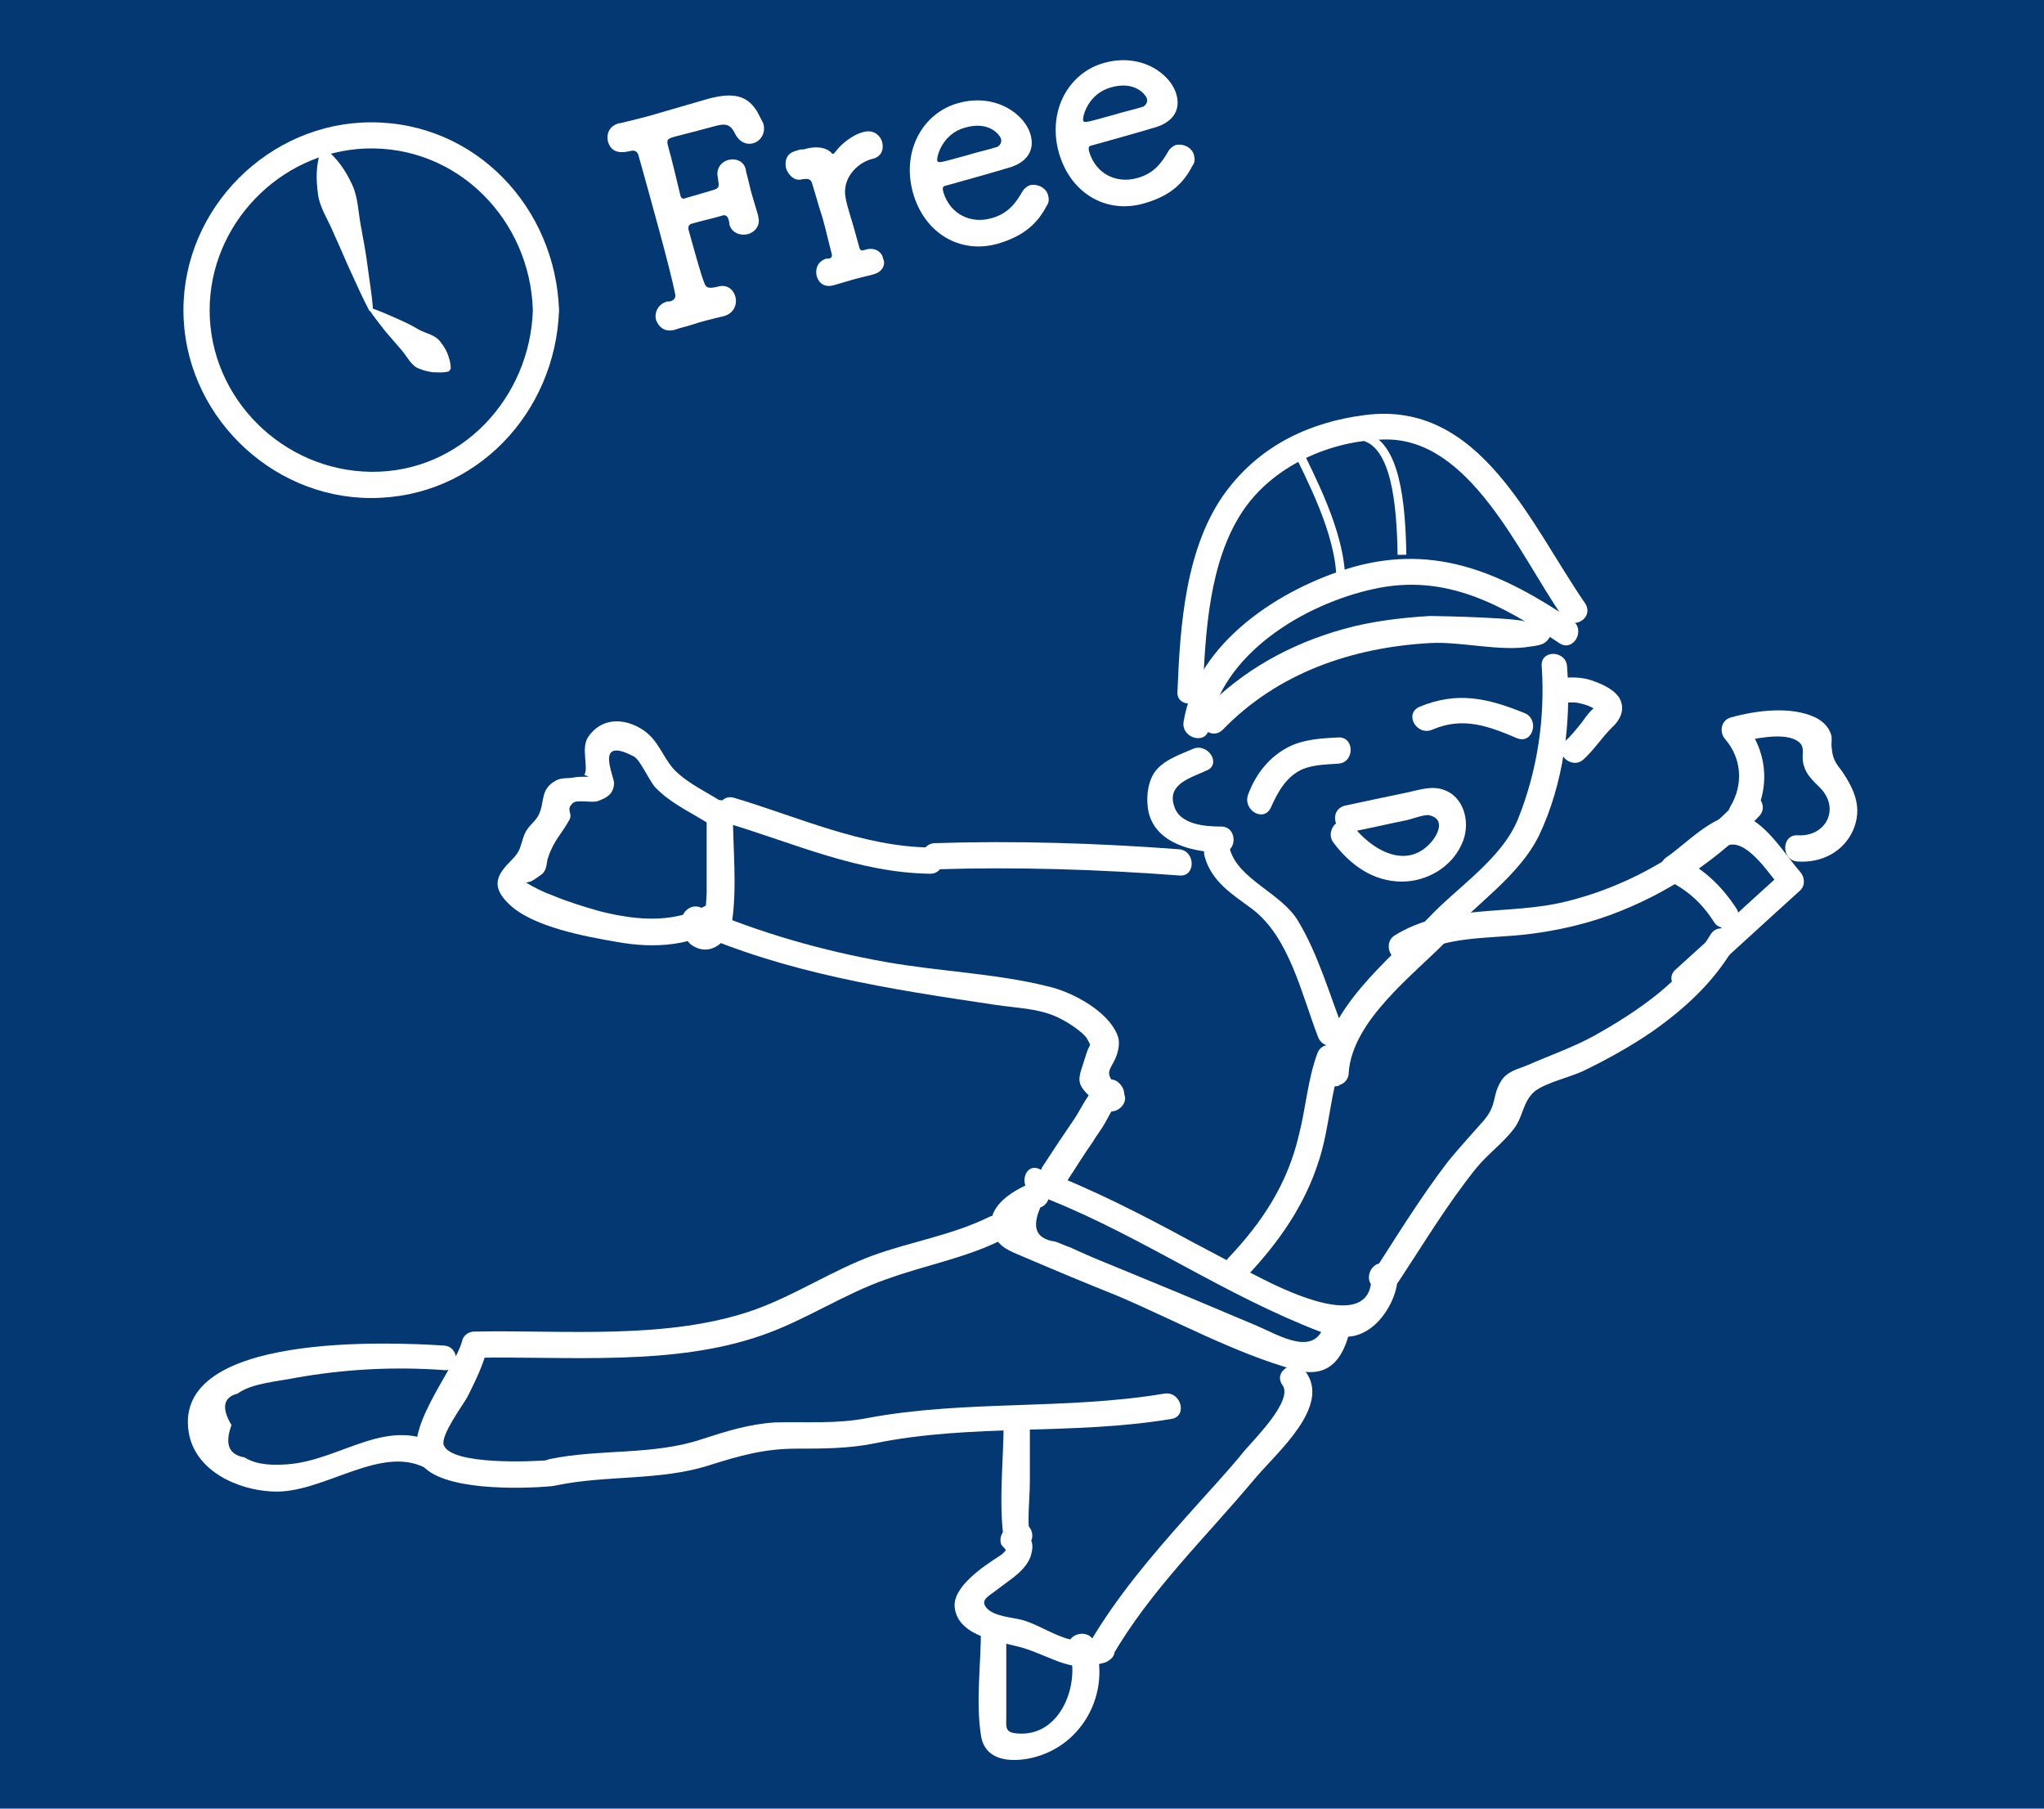 <?xml version="1.0" encoding="utf-8"?>
<!-- Generator: Adobe Illustrator 21.1.0, SVG Export Plug-In . SVG Version: 6.00 Build 0)  -->
<svg version="1.1" id="レイヤー_1" xmlns="http://www.w3.org/2000/svg" xmlns:xlink="http://www.w3.org/1999/xlink" x="0px"
	 y="0px" viewBox="0 0 234 207" style="enable-background:new 0 0 234 207;" xml:space="preserve">
<style type="text/css">
	.st0{fill:#033873;}
	.st1{fill:#FFFFFF;}
	.st2{fill:none;stroke:#FFFFFF;stroke-miterlimit:10;}
</style>
<rect class="st0" width="234" height="207"/>
<g>
	<g>
		<g>
			<path class="st1" d="M140,83.5c6.3-6.5,14.8-9.4,23.7-9.9c3.6-0.2,8,1,11.5,0.4c1.6-0.2,2-0.4,2.6-1.9c0.7-1.8-2.2-2.6-2.9-0.8
				c0.2-0.6-10.5-0.8-11.2-0.8c-3.3,0.2-6.7,0.6-9.9,1.5c-6.1,1.7-11.5,4.7-15.9,9.2C136.5,82.8,138.6,84.9,140,83.5L140,83.5z"/>
		</g>
	</g>
	<g>
		<g>
			<path class="st1" d="M137.7,79.1c0.3-6.7,0.7-14.7,4.5-20.5c3.5-5.3,10.1-8.2,16.3-8.3c9.8-0.2,15.4,13.1,20.4,20.3
				c1.1,1.6,3.6,0.2,2.6-1.5c0,0,0,0,0,0c-1-1.7-3.6-0.2-2.6,1.5c0,0,0,0,0,0c0.9-0.5,1.7-1,2.6-1.5c-6.3-9.1-12-23.3-25.2-21.6
				c-6.4,0.8-12,3.5-15.9,8.7c-4.7,6.3-5.3,15.4-5.6,22.9C134.6,81,137.6,81,137.7,79.1L137.7,79.1z"/>
		</g>
	</g>
	<path class="st2" d="M148.4,51.2c1.4,3.1,5.1,9.7,5.1,15.3"/>
	<path class="st2" d="M156.3,50c3.4,1.1,4.1,7.3,4.2,13.5"/>
	<g>
		<g>
			<path class="st1" d="M138.4,83.4c1.4-8.6,11-14.3,18.9-16c8.2-1.8,14.6,1.8,21.2,6.2c1.6,1.1,3.1-1.5,1.5-2.6
				c-7.9-5.3-15.5-8.8-25.1-6.1c-8.3,2.4-17.9,8.6-19.4,17.7C135.2,84.5,138.1,85.3,138.4,83.4L138.4,83.4z"/>
		</g>
	</g>
	<g>
		<g>
			<path class="st1" d="M176.5,76.3c0.4,5.9-0.5,11.9-2.7,17.4c-1.9,4.7-7.1,7.9-10.4,11.5c-1.3,1.4,0.8,3.6,2.1,2.1
				c3.4-3.8,8.4-7,10.7-11.7c2.8-5.9,3.7-12.9,3.2-19.3C179.3,74.4,176.3,74.3,176.5,76.3L176.5,76.3z"/>
		</g>
	</g>
	<g>
		<g>
			<path class="st1" d="M164,83.5c3.5-1.5,6.4-0.4,9.7,1c1.8,0.7,2.6-2.2,0.8-2.9c-4.2-1.7-7.7-2.5-12-0.7
				C160.7,81.7,162.2,84.3,164,83.5L164,83.5z"/>
		</g>
	</g>
	<g>
		<g>
			<path class="st1" d="M153.2,84.4c-1.9,0.1-3.8,0.2-5.5,1c-2.3,1.1-3.9,3.1-4.8,5.5c-0.7,1.8,1.8,3.3,2.6,1.5
				c0.8-1.8,1.8-3.6,3.7-4.4c1.3-0.5,2.7-0.5,4-0.6C155.1,87.3,155.1,84.3,153.2,84.4L153.2,84.4z"/>
		</g>
	</g>
	<g>
		<g>
			<path class="st1" d="M154.7,95.2c2.1-0.4,4.2-0.9,6.2-1.3c0.6-0.1,2.1-0.7,2.7-0.6c1.8,0.4,1.1,2,0.4,2.9c-2.9,3.6-7.1,1-9.2-1.8
				c-1.2-1.5-3.3,0.6-2.1,2.1c1.9,2.5,4.5,4.4,7.8,4.4c2.8,0,5.6-1.6,6.8-4.2c1.1-2.2,0.5-5.4-2-6.3c-1.4-0.5-2.8,0-4.2,0.3
				c-2.4,0.5-4.8,1-7.1,1.5C152,92.7,152.8,95.6,154.7,95.2L154.7,95.2z"/>
		</g>
	</g>
	<g>
		<g>
			<path class="st1" d="M178.5,80.6c0.8-0.2,1.6-0.3,2.4-0.1c0.4,0.1,0.8,0.2,1.2,0.4c0.2,0.1,0.4,0.2,0.6,0.3
				c0.2,0.2,0.3,0.1,0.1-0.3c-0.5,0-1.5,1.5-1.8,1.9c-0.6,0.7-1.1,1.4-1.8,2c-1.5,1.3,0.7,3.4,2.1,2.1c1.2-1.1,2.1-2.5,3.2-3.6
				c1-0.9,1.6-2.1,0.9-3.4c-0.7-1.1-2.2-1.7-3.4-2.1c-1.4-0.4-2.9-0.3-4.3,0C175.8,78.1,176.6,81,178.5,80.6L178.5,80.6z"/>
		</g>
	</g>
	<g>
		<g>
			<path class="st1" d="M136.6,85.7c-1.6,0.7-3.5,1.3-4.5,2.8c-0.8,1.3-0.9,3.1-0.6,4.5c0.9,3.6,5.1,4.5,8.3,4.6c1.9,0,1.9-3,0-3
				c-1.8,0-4.8-0.2-5.4-2.4c-0.8-2.5,2-3.2,3.7-4C139.9,87.5,138.3,85,136.6,85.7L136.6,85.7z"/>
		</g>
	</g>
	<g>
		<g>
			<path class="st1" d="M137.9,98c0.8,2.9,3.1,4.3,5.4,6c4.3,3.2,5.7,9.8,7.6,14.7c0.7,1.8,3.6,1,2.9-0.8c-1.6-4.1-2.9-8.7-5.2-12.5
				c-1.9-3.2-6.8-4.7-7.8-8.2C140.3,95.3,137.4,96.1,137.9,98L137.9,98z"/>
		</g>
	</g>
	<g>
		<g>
			<path class="st1" d="M163.4,105.2c-4.5,4.8-11.7,10.3-12.1,17.4c0.4-0.5,0.7-1,1.1-1.4c-0.1,0-0.2,0-0.2,0.1
				c0.5,0.1,1,0.3,1.5,0.4c-0.1-0.1-0.1-0.1-0.2-0.2c-0.1,0.8-0.2,1.6-0.3,2.4c0,0,0.1,0,0.1-0.1c1.7-0.9,0.2-3.5-1.5-2.6
				c0,0-0.1,0-0.1,0.1c-0.9,0.5-0.9,1.7-0.3,2.4c0.1,0.1,0.1,0.1,0.2,0.2c0.4,0.4,1,0.5,1.5,0.4c0.1,0,0.2,0,0.2-0.1
				c0.7-0.2,1.1-0.8,1.1-1.4c0.4-6,7.4-11.2,11.3-15.2C166.9,105.9,164.8,103.8,163.4,105.2L163.4,105.2z"/>
		</g>
	</g>
	<g>
		<g>
			<path class="st1" d="M161.2,109.7c4.3-2.7,9.1-2.2,13.9-2.8c3.2-0.4,6.3-1.1,9.3-2.2c6.5-2.4,12.3-6.3,17-11.3
				c1.3-1.4-0.8-3.5-2.1-2.1c-5.4,5.8-12.3,10-20.1,11.9c-6.5,1.6-13.7,0.2-19.6,3.9C158.1,108.2,159.6,110.8,161.2,109.7
				L161.2,109.7z"/>
		</g>
	</g>
	<g>
		<g>
			<path class="st1" d="M200.6,93.8c2.2-3.7,1.7-8.1-1.1-11.3c-0.2,0.8-0.4,1.7-0.7,2.5c1.8-0.4,5.1-1.2,6.8-0.3
				c1.3,0.7,0.5,1.6,0.9,2.9c0.3,1.1,1.1,1.8,1.9,2.6c2.3,2.4,0.6,5.6-2.6,5.4c-1.9-0.1-1.9,2.9,0,3c2.7,0.2,5.3-1.1,6.4-3.7
				c1-2.5,0.1-4.5-1.3-6.6c-0.7-0.9-1.1-1.4-1.2-2.7c-0.1-0.5,0.1-1.1-0.1-1.6c-0.3-0.9-1-1.5-1.8-1.9c-2.8-1.3-6.7-0.8-9.6,0
				c-1.2,0.3-1.4,1.7-0.7,2.5c1.9,2.2,2.1,5.2,0.6,7.7C197.1,94,199.7,95.5,200.6,93.8L200.6,93.8z"/>
		</g>
	</g>
	<g>
		<g>
			<path class="st1" d="M195.8,107c-3.1,5.2-8.2,8.7-13.4,11.6c-2.4,1.3-5,2.2-7.5,3.3c-1.2,0.5-2.4,0.7-3.1,1.9
				c-1,1.7-0.4,2.6-1.9,4.4c-1.4,1.6-2.8,3.1-4.1,4.7c-3,3.9-5.6,8.1-8.3,12.3c-1.1,1.6,1.5,3.1,2.6,1.5c2.9-4.4,5.6-8.9,8.9-13
				c1.3-1.6,3.1-2.9,4.3-4.5c1.1-1.4,1-3.1,2.4-4.3c1.3-1,4-1.6,5.5-2.3c2.7-1.3,5.4-2.8,7.9-4.5c3.7-2.6,7-5.6,9.3-9.5
				C199.4,106.8,196.8,105.3,195.8,107L195.8,107z"/>
		</g>
	</g>
	<g>
		<g>
			<path class="st1" d="M150.8,120.6c-1.1,3-1.3,6.2-2.1,9.3c-1.3,5.6-4.2,10-8.1,14.1c-1.3,1.4,0.8,3.5,2.1,2.1
				c3.7-3.9,6.7-8.2,8.3-13.3c1.2-3.7,1.3-7.7,2.6-11.4C154.3,119.6,151.4,118.8,150.8,120.6L150.8,120.6z"/>
		</g>
	</g>
	<g>
		<g>
			<path class="st1" d="M118.3,136.6c10.8,4,20.2,10.6,30.8,15c2.9,1.2,5.5,2.4,8.2,0.1c1.5-1.3,2.7-3.6,2.7-5.6
				c0-0.6-0.5-1.3-1.1-1.4c-0.1,0-0.2,0-0.3-0.1c-1.9-0.4-2.7,2.5-0.8,2.9c0.1,0,0.2,0,0.3,0.1c-0.4-0.5-0.7-1-1.1-1.4
				c0,5.9-8.4,2.1-11.2,0.8c-3.1-1.5-6.1-3.2-9.2-4.8c-5.7-3.1-11.5-6.1-17.6-8.4C117.3,133,116.5,135.9,118.3,136.6L118.3,136.6z"
				/>
		</g>
	</g>
	<g>
		<g>
			<path class="st1" d="M122.2,135.1c1-1.5,1.9-3,2.9-4.4c0.4-0.7,0.9-1.3,1.3-2c0.2-0.3,1.1-2.1,1.3-2.2c-0.6-0.2-1.1-0.5-1.7-0.7
				c0,0.1,0.1,0.1,0.1,0.2c-0.1-0.4-0.1-0.8-0.2-1.2c0,0.1-0.1,0.1-0.1,0.2c0.5-0.4,1-0.7,1.4-1.1c-0.1,0-0.1,0-0.2,0
				c-1.9-0.1-1.9,2.9,0,3c0.1,0,0.1,0,0.2,0c0.7,0.1,1.2-0.5,1.4-1.1c0.2-0.5,0.1-1.1-0.2-1.5c-0.4-0.6-1-0.9-1.7-0.7
				c-1.7,0.5-2.7,2.9-3.6,4.3c-1.3,1.9-2.5,3.7-3.8,5.7C118.6,135.2,121.2,136.7,122.2,135.1L122.2,135.1z"/>
		</g>
	</g>
	<g>
		<g>
			<path class="st1" d="M78.8,106.4c11.2,5,23,6.8,35.1,8.6c2.6,0.4,5.4,0.4,7.7,1.7c0.8,0.4,2.3,1.4,2.8,2.1c0.6,1.1,0.4,0.5,0,1.7
				c-1.1,3.6-1.6,3.3,1.8,6.3c1.4,1.3,3.6-0.8,2.1-2.1c-2.5-2.2-0.8-2.2-0.3-4.5c0.2-1,0.1-1.5-0.4-2.4c-1.4-2.4-5-4.3-7.6-4.9
				c-6-1.5-12.4-1.7-18.6-2.8c-7.3-1.3-14.3-3.3-21.1-6.2C78.6,103.1,77.1,105.6,78.8,106.4L78.8,106.4z"/>
		</g>
	</g>
	<g>
		<g>
			<path class="st1" d="M118.3,135.3c-2.6,1-6.3,3.3-4.2,6.6c0.7,1.1,2.1,1.5,3.2,2c3.5,1.5,7.1,3,10.6,4.4
				c6.6,2.8,13.5,6.6,20.4,8.5c3.8,1,5.5-1.2,6.3-4.8c0.4-1.9-2.5-2.7-2.9-0.8c-0.9,4.4-5.3,1.6-7.9,0.5c-2.9-1.2-5.9-2.5-8.8-3.7
				c-2.7-1.1-5.3-2.2-8-3.3c-1.5-0.6-2.9-1.2-4.4-1.9c-0.6-0.2-1.2-0.5-1.8-0.7c-2.2-0.3-2.7-1.6-1.7-3.9
				C120.9,137.5,120.1,134.6,118.3,135.3L118.3,135.3z"/>
		</g>
	</g>
	<g>
		<g>
			<path class="st1" d="M146.8,158.5c1.3,1.7-3,6-4.3,7.5c-2.1,2.6-4.4,5-6.6,7.5c-4.1,4.6-8.1,9.3-11.2,14.6
				c-1,1.7,1.6,3.2,2.6,1.5c4.4-7.6,10.7-13.6,16.3-20.3c2.6-3.1,8.9-8.4,5.8-12.4C148.3,155.4,145.7,156.9,146.8,158.5L146.8,158.5
				z"/>
		</g>
	</g>
	<g>
		<g>
			<path class="st1" d="M114.9,162.8c0,4.6-0.7,9.9,0.2,14.5c0.4,1.9,3.3,1.1,2.9-0.8c-0.5-2.2-0.1-4.7-0.1-7c0-2.2,0-4.5,0-6.7
				C117.9,160.9,114.9,160.9,114.9,162.8L114.9,162.8z"/>
		</g>
	</g>
	<g>
		<g>
			<path class="st1" d="M116,174.4c-0.9,0.5-1.7,1.2-1.4,2.3c0.1,0.3,0.7,0.7,0.7,0.9c0-0.6-0.2,0.1-0.9,0.5
				c-1.7,1.1-5.4,3.5-5.1,5.9c0.4,3.4,5.4,3.9,7.8,4.6c3.6,1.1,5.9,3.2,9.7,1.5c1.8-0.8,0.2-3.4-1.5-2.6c-2.7,1.2-5.7-1.4-8.3-2.1
				c-1.2-0.3-3.1-0.4-4-1.3c-0.9-1,0.2-1.4,1.2-2.2c1.4-1.1,3.2-2.1,3.8-3.8c0.2-0.7,0.3-1.3,0-1.9c-0.1-0.2-0.2-0.4-0.4-0.6
				c-1-1.3-0.1,1.3-0.1,1.3C119.1,176,117.6,173.4,116,174.4L116,174.4z"/>
		</g>
	</g>
	<g>
		<g>
			<path class="st1" d="M112.3,186.6c0,3.8-0.6,8.2,0,12c0.4,2.7,2.9,3.1,5.3,2.7c6.2-1.1,9.7-7.5,7.7-13.3c-0.6-1.8-3.5-1-2.9,0.8
				c1.3,3.8-0.9,10-5.9,9.6c-1.5-0.1-1.3-0.7-1.3-2c0-1,0-2.1,0-3.1c0-2.2,0-4.5,0-6.7C115.3,184.7,112.3,184.7,112.3,186.6
				L112.3,186.6z"/>
		</g>
	</g>
	<g>
		<g>
			<path class="st1" d="M113.2,139.3c-4.3,2.1-8.9,2.8-13.3,4.4c-4.6,1.7-8.8,4.5-13.5,6.2c-9.9,3.5-21.7,2.3-32.1,2.5
				c-0.7,0-1.3,0.5-1.4,1.1c-0.9,3.3-7.1,10.5-4.7,14c2.2,3.2,11.6,2.9,14.9,2.6c1.9-0.2,1.9-3.2,0-3c-2.2,0.2-11.4,0.6-12.3-1.7
				c-0.4-1.1,2.2-4.6,2.7-5.5c0.9-1.8,1.8-3.6,2.3-5.6c-0.5,0.4-1,0.7-1.4,1.1c10.7-0.2,22.7,1,32.9-2.6c4.9-1.7,9.3-4.7,14.2-6.4
				c4.4-1.6,9-2.4,13.2-4.5C116.5,141,115,138.4,113.2,139.3L113.2,139.3z"/>
		</g>
	</g>
	<g>
		<g>
			<path class="st1" d="M63.7,170c5.8-1.2,11.9-0.5,17.5-2.3c3.5-1.1,6.3-1.9,10-1.9c3,0,5.9,0,8.9-0.6c11.1-2.3,22.7-0.9,34-2.8
				c1.9-0.3,1.1-3.2-0.8-2.9c-11.3,1.9-22.8,0.7-34,2.8c-3.6,0.7-7,0.4-10.6,0.5c-3,0.2-5.5,1-8.3,1.9c-5.6,1.9-11.8,1.1-17.5,2.3
				C61,167.5,61.8,170.4,63.7,170L63.7,170z"/>
		</g>
	</g>
	<g>
		<g>
			<path class="st1" d="M50.8,154c-6.2-0.4-31-1.5-29.2,9.9c0.7,4.4,5.5,6.6,9.5,6.8c5.9,0.4,12.8-5.8,18.1-2.4
				c1.6,1.1,3.1-1.5,1.5-2.6c-6.1-4-11.6,1.5-17.9,1.9c-1.5,0.1-3.4,0.1-4.8-0.8c-1.8-0.3-2.3-1.5-1.5-3.7c-1.2-2-0.9-3.2,0.7-3.6
				c1.6-1.2,4.7-1.4,6.6-1.8c5.6-1,11.2-1.3,16.9-0.9C52.7,157.1,52.7,154.1,50.8,154L50.8,154z"/>
		</g>
	</g>
	<g>
		<g>
			<path class="st1" d="M193.9,113c4.1-3.7,8.1-7.4,12.2-11.1c0.6-0.6,0.5-1.5,0-2.1c-1.7-1.9-4.3-6.3-7.1-6.5
				c-2.8-0.2-6.1,3.4-8.2,4.8c-0.9,0.6-1.1,2,0,2.6c2.3,1.1,4,2.6,5.4,4.8c1,1.6,3.6,0.1,2.6-1.5c-1.7-2.6-3.7-4.5-6.5-5.9
				c0,0.9,0,1.7,0,2.6c1.5-1.1,3.8-3.6,5.7-4c2.2-0.5,4.8,3.7,6.1,5.2c0-0.7,0-1.4,0-2.1c-4.1,3.7-8.1,7.4-12.2,11.1
				C190.3,112.2,192.5,114.3,193.9,113L193.9,113z"/>
		</g>
	</g>
	<g>
		<path class="st1" d="M82.8,36.2c-1.3,0.3-2.5,0.6-3.7,1c-0.6,0.2-1.2,0.3-1.7,0.5c-1.8,0.6-2.3-1.1-2.3-1.1
			c-0.2-0.8,0.2-1.8,1.3-2.1c0.1,0,0.1,0,0.2,0c0,0,0.1,0,0.1,0c0.4-0.1,0.7-0.4,0.6-0.8c-0.5-2.7-3-11.6-4.2-15.9
			c-0.1-0.4-0.4-0.7-1-0.5c-0.9,0.2-2.1,0.3-2.5-1.1c-0.2-0.8,0.1-1.8,1.3-2.1c0,0,0.1,0,0.1,0c0.9-0.2,2-0.5,3.2-0.8
			c2.4-0.7,5.2-1.5,6.9-2c3-0.8,4.5-0.3,5.6,1.5c0.6,1.2,0.7,1.3,0.7,1.4c0.3,1.1-0.4,2-1.2,2.2c-0.7,0.2-1.5-0.1-2-1
			c-0.6-1.3-1.2-1.3-2.6-0.9c-1.1,0.3-3.4,0.9-4.2,1.1c-1.1,0.3-1.1,0.4-0.9,1.2c0.4,1.4,0.9,3.5,1.4,5.6c0.1,0.3,0.3,0.4,0.5,0.3
			c1-0.3,2.8-0.8,3.4-1c0.6-0.2,0.5-0.5,0.4-1.2c0,0,0,0,0-0.1c-0.3-1.1,0.4-1.9,1.2-2.1c0.8-0.2,1.8,0.1,2,1.2c0,0,0,0.1,0,0.1
			c0.2,0.7,0.4,1.6,0.6,2.4c0.3,1,0.6,2,0.8,2.7c0,0,0,0.1,0,0.1c0.3,1-0.4,1.8-1.2,2c-0.8,0.2-1.8-0.1-2.1-1.1c0-0.1,0-0.1,0-0.1
			c0-0.2-0.1-0.4-0.1-0.5c-0.1-0.3-0.3-0.6-0.8-0.4c-0.6,0.2-2.4,0.6-3.4,0.9c-0.3,0.1-0.4,0.2-0.4,0.6c0.8,2.9,1.5,5.4,1.8,6.1
			c0.2,0.6,0.4,0.8,1.6,0.5c1.1-0.3,1.8,0.4,2,1.2C84.4,34.9,84,35.9,82.8,36.2L82.8,36.2z"/>
		<path class="st1" d="M100,31.4C99.9,31.4,99.9,31.4,100,31.4c-0.7,0.2-1.7,0.4-2.7,0.7c-0.7,0.2-1.3,0.4-1.7,0.5
			c-1.5,0.5-2-0.6-2.1-1c-0.2-0.8,0.1-1.7,1.1-2c0,0,0.1,0,0.1,0c0.1,0,0.1,0,0.2,0c0.3-0.1,0.4-0.2,0.3-0.6
			c-0.8-3.2-0.9-3.7-1.3-4.9c-0.2-0.6-0.4-1.4-0.9-3c-0.1-0.5-0.4-0.7-0.9-0.6c0,0-0.1,0-0.1,0s-0.1,0-0.1,0
			c-0.9,0.3-1.6-0.4-1.9-1.2c-0.2-0.8,0-1.7,1-2c0.4-0.1,0.5-0.2,0.8-0.2c0.1,0,0.1,0,0.2,0c1.3-0.4,2.5-0.3,3.2,0.4
			c0,0.1,0.1,0.1,0.2,0.1c0.1,0,0.1-0.1,0.3-0.3c0.6-0.8,1.9-1.9,3.2-2.2c1.1-0.3,1.9,0.4,2.1,1.2c0.2,0.8-0.1,1.7-1.2,1.9
			c-1.8,0.5-3.4,2.3-3,4.4c0.1,0.6,0.3,1.3,0.6,2.3c0.3,0.9,0.6,2.1,1,3.5c0.1,0.3,0.3,0.3,0.6,0.2c1.2-0.4,2,0.3,2.1,1
			C101.4,30.2,101.1,31.1,100,31.4z"/>
		<path class="st1" d="M114.2,27.9c-4.3,1.2-8.4-1.2-9.7-5.9c-1.3-4.8,1.2-9.1,5.2-10.2c4.3-1.2,7.7,1.3,8.3,3.7
			c0.4,1.5-0.2,2.9-2.2,3.6c-1,0.3-1.6,0.5-7.7,2.2c-0.2,0.1-0.2,0.3-0.1,0.7c0.8,2.6,3.2,3.6,5.4,3c2-0.5,2.9-1.8,3.6-3
			c0.2-0.4,0.6-0.7,0.9-0.8c0.9-0.2,1.9,0.3,2.1,1.2c0.1,0.4,0.1,0.8-0.2,1.2C118.8,25.5,117.3,27,114.2,27.9z M114.6,15.9
			c-0.1-0.4-1.3-2.1-4.1-1.3c-2.6,0.7-3.3,3.3-3.2,3.8c0.1,0.3,0.4,0.2,3.3-0.6c1.3-0.4,2.7-0.7,3.6-1
			C114.5,16.6,114.7,16.3,114.6,15.9z"/>
		<path class="st1" d="M130.9,23.3c-4.3,1.2-8.4-1.2-9.7-5.9c-1.3-4.8,1.2-9.1,5.2-10.2c4.3-1.2,7.7,1.3,8.3,3.7
			c0.4,1.5-0.2,2.9-2.2,3.6c-1,0.3-1.6,0.5-7.7,2.2c-0.2,0.1-0.2,0.3-0.1,0.7c0.8,2.6,3.2,3.6,5.4,3c2-0.5,2.9-1.8,3.6-3
			c0.2-0.4,0.6-0.7,0.9-0.8c0.9-0.2,1.9,0.3,2.1,1.2c0.1,0.4,0.1,0.8-0.2,1.2C135.5,20.9,134.1,22.4,130.9,23.3z M131.3,11.3
			c-0.1-0.4-1.3-2.1-4.1-1.3c-2.6,0.7-3.3,3.3-3.2,3.8c0.1,0.3,0.4,0.2,3.3-0.6c1.3-0.4,2.7-0.7,3.6-1
			C131.2,12,131.4,11.7,131.3,11.3z"/>
	</g>
	<g>
		<g>
			<path class="st1" d="M61,35.5c-0.3,10-8.2,18.6-18.5,18.5C32.4,53.9,24,45.6,24,35.5c0-9.8,8-18.1,17.8-18.5
				C52.4,16.6,60.7,25.2,61,35.5c0.1,1.9,3.1,1.9,3,0C63.6,23.8,54.5,14,42.5,14C30.8,14,21,23.8,21,35.5C21,47.2,30.8,57,42.5,57
				c12,0,21.1-9.8,21.5-21.5C64.1,33.6,61.1,33.6,61,35.5z"/>
		</g>
	</g>
	<g>
		<path class="st1" d="M42.3,35.6c-0.8-1.5-1.4-2.9-2.1-4.4c-0.7-1.5-1.3-3-2-4.5c-0.6-1.5-1.6-2.9-1.8-4.5
			c-0.2-1.6-0.3-3.3,0.4-5.1l0.4-0.1c1.5,1.2,2.4,2.6,3.1,4.1c0.7,1.5,0.7,3.1,1,4.7c0.3,1.6,0.6,3.2,0.8,4.8
			c0.2,1.6,0.5,3.2,0.6,4.9L42.3,35.6z"/>
	</g>
	<g>
		<path class="st1" d="M42.6,35.3c0.9,0.3,1.8,0.7,2.7,1.1c0.9,0.4,1.8,0.8,2.6,1.3c0.9,0.5,1.9,0.6,2.5,1.4
			c0.3,0.4,0.6,0.8,0.8,1.3c0.2,0.5,0.4,1.1,0.4,1.8l-0.2,0.3c-0.7,0.2-1.3,0.1-1.9,0.1c-0.6-0.1-1-0.2-1.5-0.4
			c-0.9-0.3-1.4-1.4-2-2.1c-0.6-0.7-1.3-1.5-1.9-2.2c-0.6-0.8-1.2-1.5-1.8-2.4L42.6,35.3z"/>
	</g>
	<g>
		<g>
			<path class="st1" d="M107,99.5c9.4-0.3,18.7,0,28,0.7c1.9,0.2,1.9-2.8,0-3c-9.3-0.7-18.7-1-28-0.7
				C105.1,96.6,105.1,99.6,107,99.5L107,99.5z"/>
		</g>
	</g>
	<g>
		<g>
			<path class="st1" d="M83.2,94.2c7.7,2.3,15.1,5.7,23.3,5.8c1.9,0,1.9-3,0-3c-7.8-0.1-15.1-3.5-22.5-5.7
				C82.2,90.8,81.4,93.7,83.2,94.2L83.2,94.2z"/>
		</g>
	</g>
	<g>
		<g>
			<path class="st1" d="M80.9,93c0,2,0,4.1,0,6.1c0,1,0,2,0,3.1c0,0.4-0.2,3.3-0.3,3.3c-1.5-1.2-3,1.4-1.5,2.6
				c2.2,1.6,4.4-0.4,4.7-2.6c0.6-4,0.1-8.4,0.1-12.5C83.9,91.1,80.9,91.1,80.9,93L80.9,93z"/>
		</g>
	</g>
	<g>
		<g>
			<path class="st1" d="M83.3,92.2c-2-1.4-4.5-2.4-6.2-4.2c-1.3-1.5-1.7-3.2-3.4-4.4c-2.2-1.5-4.9-1.5-6.4,0.8
				c-0.8,1.3,0.1,3.4-0.4,4.3c0.6,0.2,0.6,0.2,0,0.2c-0.4,0-0.8,0-1.3,0.1c-0.6,0.1-1.3,0-1.9,0.3c-1.9,1-1.3,2.4-2,3.9
				c-0.4,0.9-1.3,1.3-1.7,2.4c-0.5,1.4-0.4,1.8-1.4,2.8c-1.7,1.7-2.5,3-0.3,5.1c2.7,2.6,8.8,3.7,12.3,4.3c4.4,0.8,8.8,0.5,12.6-2.1
				c1.6-1.1,0.1-3.7-1.5-2.6c-4,2.7-8.6,2.3-13,1.2c-1.8-0.5-3.7-1.1-5.4-1.8c-1.1-0.4-2.1-0.9-3.1-1.5c0.1,0,0.3,0,0.4-0.1
				c0,0.2,1.4-0.8,1.5-0.9c0.6-0.6,0.4-1.3,0.7-2c0.6-1.8,1.6-2.7,2.4-4.2c0.4-0.8-0.5-1.1,0.4-1.9c0.4-0.4,2.2,0,2.8-0.2
				c1.1-0.4,1.8-0.8,1.9-2c0.1-0.7-2.4-5.6,2.3-3.1c0.7,0.4,1.7,2.7,2.4,3.5c1.9,2,4.6,3.1,6.8,4.6C83.3,95.9,84.8,93.3,83.3,92.2
				L83.3,92.2z"/>
		</g>
	</g>
</g>
</svg>
